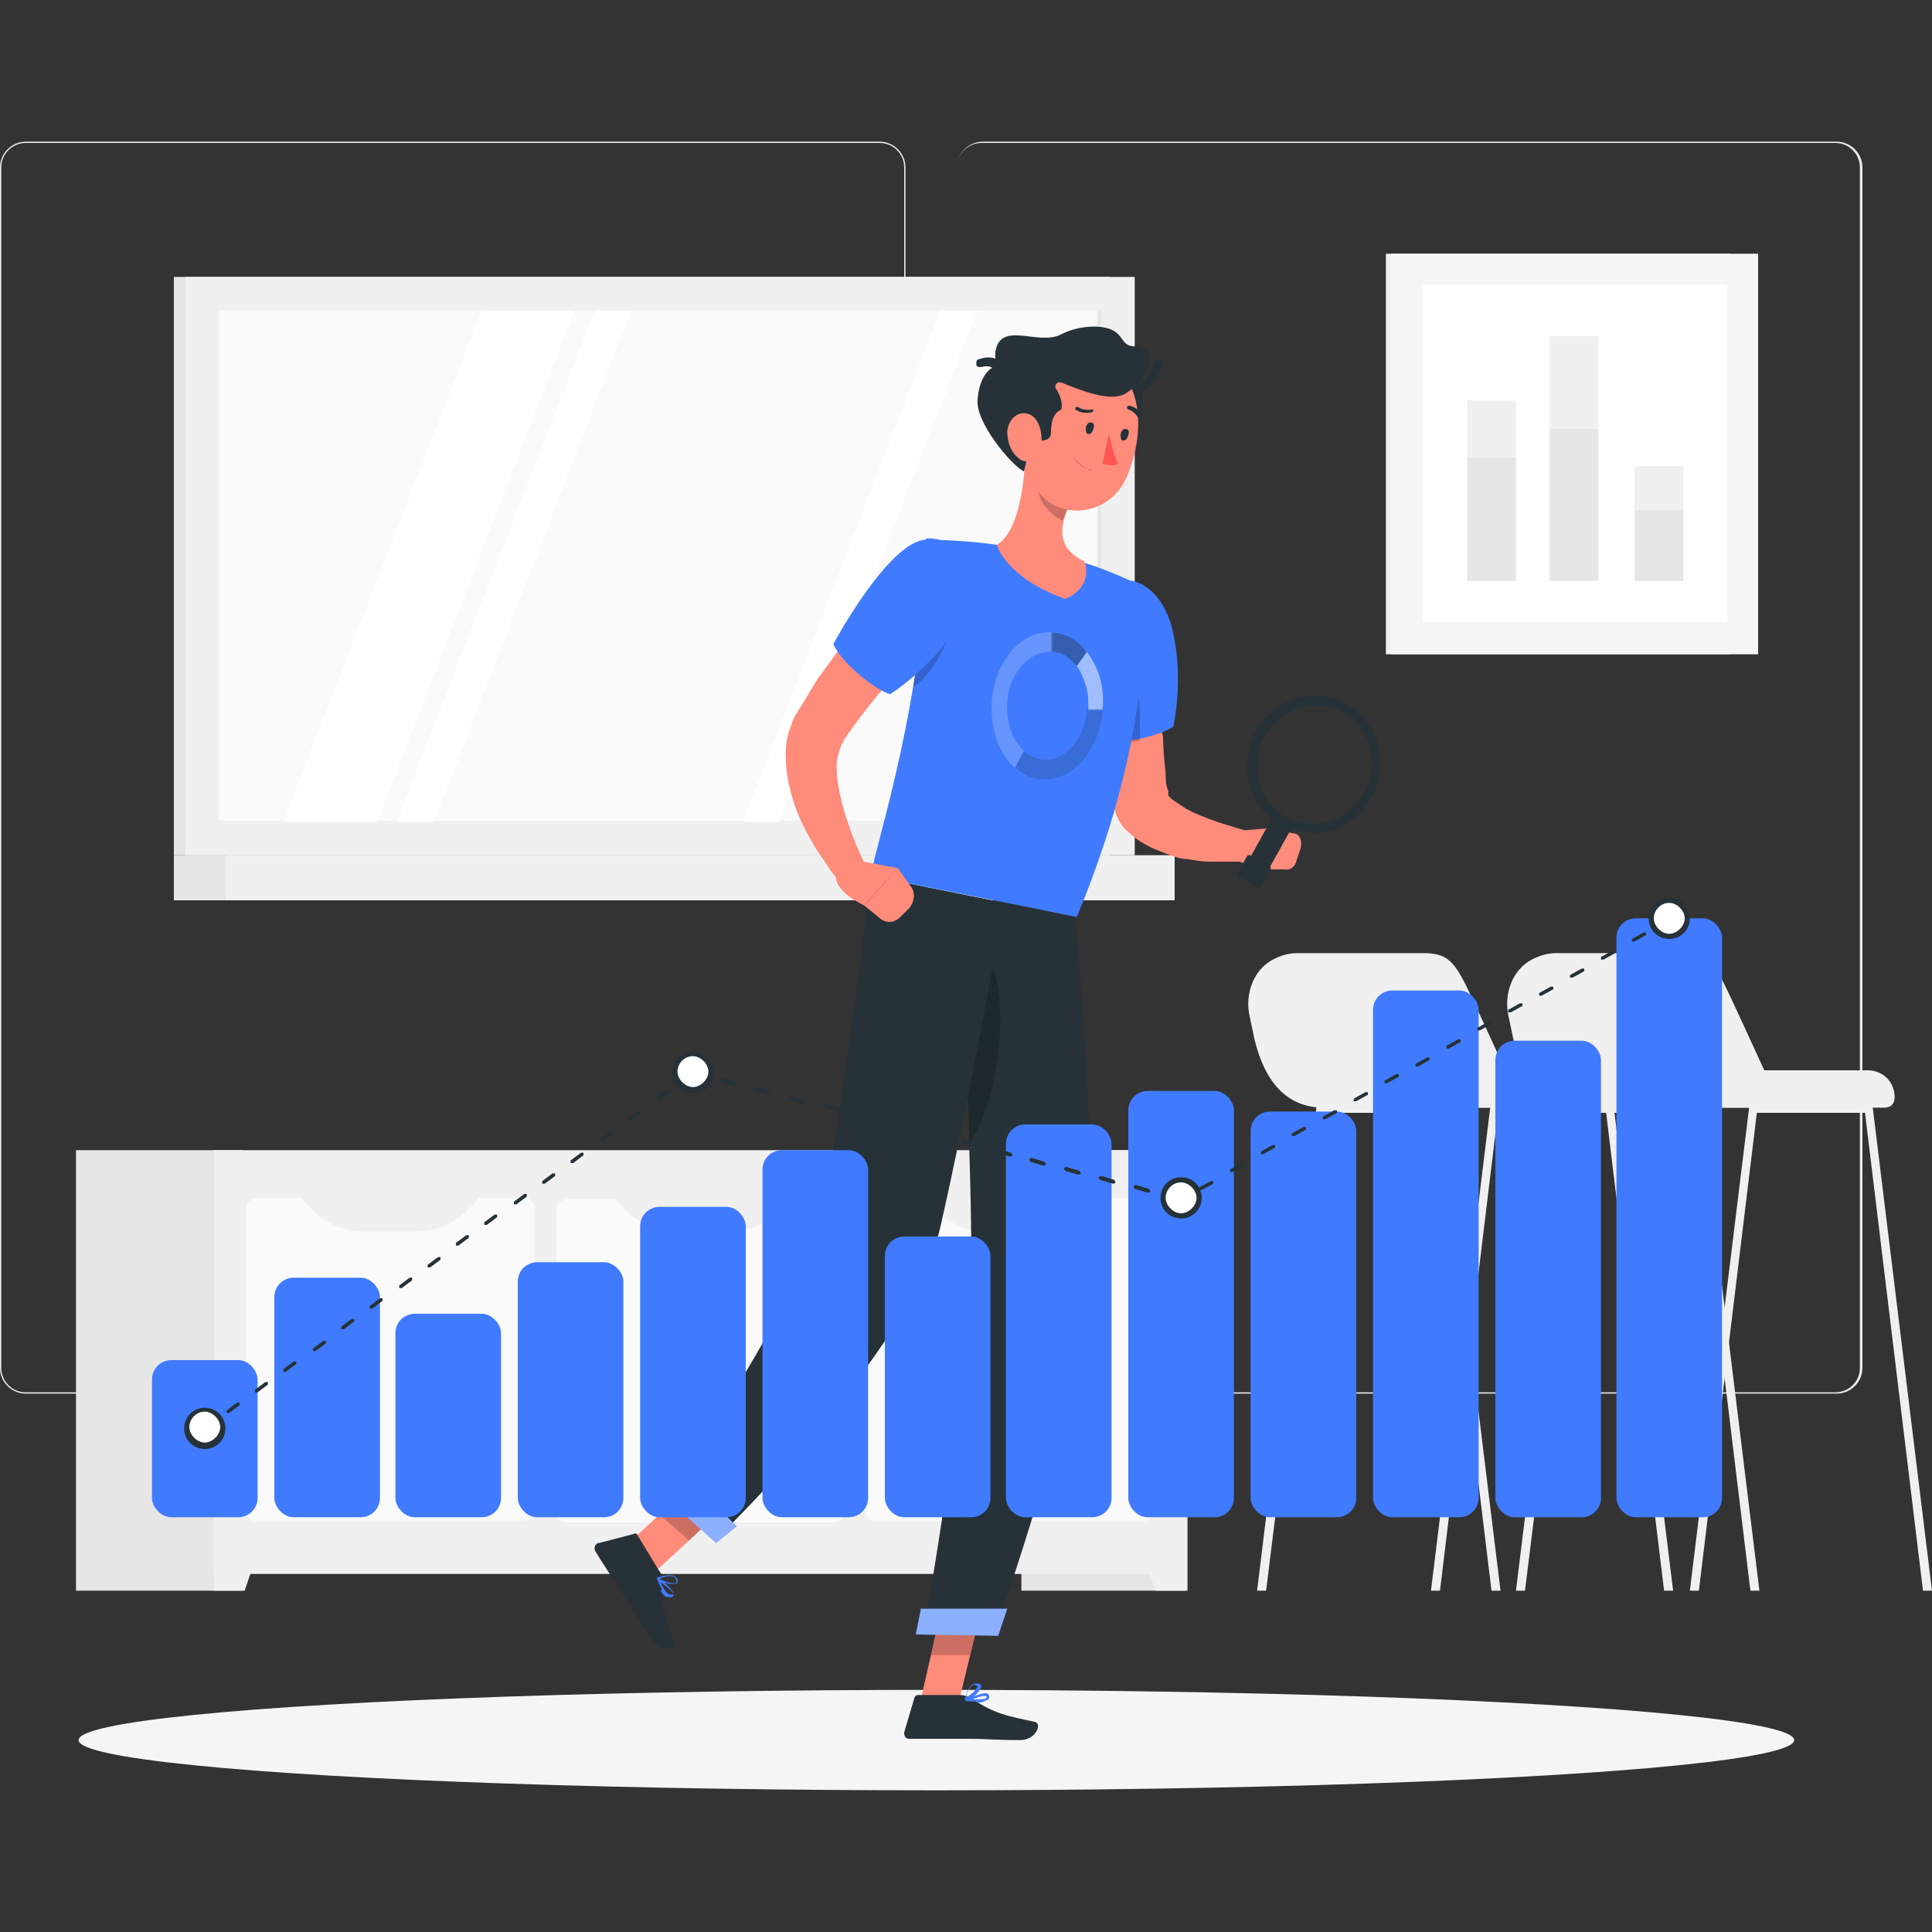 <?xml version="1.0" encoding="UTF-8"?>
<svg xmlns="http://www.w3.org/2000/svg" version="1.1" viewBox="0 0 150 150">
  <rect x="0" y="0" width="150" height="150" fill="#333333" stroke="none"/>
  <!-- Generator: Adobe Illustrator 29.0.0, SVG Export Plug-In . SVG Version: 2.1.0 Build 186)  -->
  <defs>
    <style>
      .st0, .st1, .st2, .st3, .st4 {
        fill: #fff;
      }

      .st0, .st5, .st6 {
        opacity: .2;
      }

      .st7 {
        fill: #fafafa;
      }

      .st8, .st5, .st9 {
        fill: #263238;
      }

      .st10 {
        fill: #f0f0f0;
      }

      .st2 {
        opacity: .5;
      }

      .st3 {
        opacity: .9;
      }

      .st11 {
        fill: #ff8b7b;
      }

      .st4, .st9 {
        opacity: .4;
      }

      .st12 {
        fill: #ebebeb;
      }

      .st13 {
        display: none;
      }

      .st14 {
        fill: #f5f5f5;
      }

      .st15 {
        fill: #e6e6e6;
      }

      .st16 {
        fill: #ff5652;
      }

      .st17 {
        fill: #407bff;
      }
    </style>
  </defs>
  <g id="Background_Simple" class="st13">
    <g>
      <path class="st17" d="M6.7-67.8c-26.5-22.8-78.7-33.6-110.1-5.2-20.9,18.9-27.6,56.2-19.8,89.5,11.6,49.9,41.4,97,82,137.1,34.7,34.3,116,75.5,184.6,63,80.7-14.8,112-53.1,125.2-108.9,11.9-49.8,6.5-94-16-110.6C218.8-27.8,125.2,12.4,84.5,1.8,59.3-4.9,26.5-50.8,6.7-67.8Z"/>
      <path class="st3" d="M6.7-67.8c-26.5-22.8-78.7-33.6-110.1-5.2-20.9,18.9-27.6,56.2-19.8,89.5,11.6,49.9,41.4,97,82,137.1,34.7,34.3,116,75.5,184.6,63,80.7-14.8,112-53.1,125.2-108.9,11.9-49.8,6.5-94-16-110.6C218.8-27.8,125.2,12.4,84.5,1.8,59.3-4.9,26.5-50.8,6.7-67.8Z"/>
    </g>
  </g>
  <g id="Character_1">
    <g>
      <g>
        <rect class="st12" x="4.9" y="126.7" width="11.4" height="0"/>
        <rect class="st12" x="39.6" y="125.8" width="9.1" height="0"/>
        <rect class="st12" x="17.8" y="128.8" width="15.8" height="0"/>
        <rect class="st12" x="134" y="129.4" width="7.4" height="0"/>
        <rect class="st12" x="121.3" y="129.4" width="11" height="0"/>
        <rect class="st12" x="82.1" y="127.9" width="18.9" height="0"/>
        <path class="st12" d="M68.3,108.2H2c-1.1,0-2-.9-2-2V13c0-1.1.9-2,2-2h66.3c1.1,0,2,.9,2,2v93.2c0,1.1-.9,2-2,2ZM2,11.1c-1,0-1.9.8-1.9,1.9v93.2c0,1,.8,1.9,1.9,1.9h66.3c1,0,1.9-.8,1.9-1.9V13c0-1-.8-1.9-1.9-1.9H2Z"/>
        <path class="st12" d="M142.6,108.2h-66.3c-1.1,0-2-.9-2-2V13c0-1.1.9-2,2-2h66.3c1.1,0,2,.9,2,2v93.2c0,1.1-.9,2-2,2ZM76.2,11.1c-1,0-1.9.8-1.9,1.9v93.2c0,1,.8,1.9,1.9,1.9h66.3c1,0,1.9-.8,1.9-1.9V13c0-1-.8-1.9-1.9-1.9h-66.3Z"/>
      </g>
      <g>
        <g>
          <rect class="st15" x="13.5" y="21.5" width="72.7" height="44.9"/>
          <rect class="st10" x="14.4" y="21.5" width="73.7" height="44.9"/>
          <rect class="st15" x="13.5" y="66.4" width="72.7" height="3.5"/>
          <rect class="st10" x="17.5" y="66.4" width="73.7" height="3.5"/>
          <rect class="st7" x="31.4" y="9.7" width="39.6" height="68.5" transform="translate(95.2 -7.3) rotate(90)"/>
          <polygon class="st1" points="22 63.8 37.4 24.1 44.6 24.1 29.3 63.8 22 63.8"/>
          <polygon class="st1" points="30.8 63.8 46.2 24.1 49 24.1 33.7 63.8 30.8 63.8"/>
          <polygon class="st1" points="57.7 63.8 73 24.1 75.9 24.1 60.5 63.8 57.7 63.8"/>
          <rect class="st15" x="65.5" y="43.8" width="39.6" height=".3" transform="translate(129.3 -41.4) rotate(90)"/>
        </g>
        <g>
          <rect class="st15" x="79.3" y="89.3" width="12.9" height="34.2"/>
          <polygon class="st10" points="89.7 123.5 92.1 123.5 92.1 115.7 87.1 115.7 89.7 123.5"/>
          <rect class="st15" x="5.9" y="89.3" width="12.9" height="34.2"/>
          <rect class="st10" x="16.6" y="89.3" width="75.5" height="32.9"/>
          <polygon class="st10" points="19 123.5 16.6 123.5 16.6 115.7 21.6 115.7 19 123.5"/>
          <g>
            <rect class="st7" x="17.8" y="94.4" width="25.1" height="22.4" rx=".8" ry=".8" transform="translate(-75.3 135.9) rotate(-90)"/>
            <path class="st10" d="M32.5,95.6h-4.4c-1.9,0-3.8-1.1-5.1-3.2h14.6c-1.3,2-3.2,3.2-5.1,3.2Z"/>
          </g>
          <g>
            <rect class="st7" x="41.8" y="94.4" width="25.1" height="22.4" rx=".8" ry=".8" transform="translate(-51.2 160) rotate(-90)"/>
            <path class="st10" d="M56.8,95.6h-4.4c-1.9,0-3.8-1.1-5.1-3.2h14.6c-1.3,2-3.2,3.2-5.1,3.2Z"/>
          </g>
          <g>
            <rect class="st7" x="65.9" y="94.4" width="25.1" height="22.4" rx=".8" ry=".8" transform="translate(-27.2 184) rotate(-90)"/>
            <path class="st10" d="M80.9,95.6h-4.4c-1.9,0-3.8-1.1-5.1-3.2h14.6c-1.3,2-3.2,3.2-5.1,3.2Z"/>
          </g>
        </g>
        <g>
          <path class="st10" d="M145.4,86c0-.2-.2-.3-.3-.3h-9c-.2,0-.3.1-.3.3l-4.6,37.5h.7l4.5-37.1h8.4l4.5,37.1h.7l-4.6-37.5Z"/>
          <path class="st10" d="M131.9,86c0-.2-.2-.3-.3-.3h-9c-.2,0-.3.1-.3.3l-4.6,37.5h.7l4.6-37.1h8.4l4.5,37.1h.7l-4.6-37.5Z"/>
          <path class="st10" d="M138.3,86h-15.4c-2.9,0-4.6-2-5.4-5.3l-.4-1.9c-.3-1.5.2-3.2,1.5-4.1.6-.4,1.4-.7,2.2-.7h9.7c2,0,2.5.5,3.9,3.5s3.9,8.5,3.9,8.5Z"/>
          <path class="st10" d="M129.9,83.1h15.1c1.2,0,2.1.9,2.1,2.1h0c0,.5-.3.8-.8.8h-16.4v-3h0Z"/>
        </g>
        <g>
          <path class="st10" d="M125.3,86c0-.2-.2-.3-.3-.3h-9c-.2,0-.3.1-.3.3l-4.6,37.5h.7l4.5-37.1h8.4l4.5,37.1h.7l-4.6-37.5Z"/>
          <path class="st10" d="M111.8,86c0-.2-.2-.3-.3-.3h-9c-.2,0-.3.1-.3.3l-4.6,37.5h.7l4.6-37.1h8.4l4.5,37.1h.7l-4.6-37.5Z"/>
          <path class="st10" d="M118.2,86h-15.4c-2.9,0-4.6-2-5.4-5.3l-.4-1.9c-.3-1.5.2-3.2,1.5-4.1.6-.4,1.4-.7,2.2-.7h9.7c2,0,2.5.5,3.9,3.5s3.9,8.5,3.9,8.5Z"/>
          <path class="st10" d="M109.8,83.1h15.1c1.2,0,2.1.9,2.1,2.1h0c0,.5-.3.8-.8.8h-16.4v-3h0Z"/>
        </g>
        <g>
          <rect class="st10" x="107.6" y="19.7" width="26.7" height="31.1"/>
          <rect class="st14" x="108" y="19.7" width="28.5" height="31.1"/>
          <rect class="st1" x="109.2" y="23.4" width="26.2" height="23.6" transform="translate(157.5 -87.1) rotate(90)"/>
          <g>
            <rect class="st15" x="120.4" y="33.3" width="3.8" height="11.8" transform="translate(244.5 78.4) rotate(180)"/>
            <g>
              <rect class="st15" x="126.8" y="39.6" width="3.8" height="5.5" transform="translate(257.5 84.7) rotate(180)"/>
              <rect class="st10" x="126.8" y="36.2" width="3.8" height="3.4" transform="translate(257.5 75.8) rotate(180)"/>
            </g>
            <rect class="st10" x="120.4" y="26.1" width="3.8" height="7.2" transform="translate(244.5 59.4) rotate(180)"/>
            <rect class="st15" x="113.9" y="35.4" width="3.8" height="9.6" transform="translate(231.6 80.5) rotate(180)"/>
            <rect class="st10" x="113.9" y="31" width="3.8" height="4.4" transform="translate(231.6 66.5) rotate(180)"/>
          </g>
        </g>
      </g>
      <ellipse id="_x3C_Path_x3E_" class="st14" cx="72.7" cy="135.1" rx="66.6" ry="3.9"/>
      <g>
        <polygon class="st11" points="71.5 131.9 74.5 131.9 76.2 124.9 73.1 124.9 71.5 131.9"/>
        <path class="st8" d="M74.6,131.6h-3.3c-.1,0-.2,0-.3.2l-.8,2.7c0,.3.1.5.4.5,1.2,0,2.9,0,4.4,0,1.8,0,2.1.1,4.2.1,1.2,0,1.7-1.2,1.2-1.4-2.3-.5-3.1-.6-5.1-1.9-.2-.1-.5-.2-.7-.2Z"/>
        <polygon class="st6" points="76.2 124.9 75.3 128.5 72.3 128.5 73.1 124.9 76.2 124.9"/>
        <path class="st17" d="M75.9,132.1c-.3,0-.7,0-1-.1,0,0,0,0,0,0,0,0,0,0,0,0,.1,0,1.4-.7,1.8-.5,0,0,.1.1.1.2,0,.1,0,.3-.2.3-.2.1-.4.2-.7.2ZM75.1,131.9c.7.1,1.2,0,1.4,0,0,0,.1-.1.1-.2,0,0,0,0,0,0-.2-.1-.9.1-1.4.4Z"/>
        <path class="st17" d="M74.9,132s0,0,0,0c0,0,0,0,0,0,0,0,.2-1.4,1-1.3.2,0,.2.1.3.2,0,.3-.7,1-1.1,1.2,0,0,0,0,0,0ZM75.7,130.8c-.4,0-.7.7-.7,1,.4-.2.9-.7.9-.9,0,0,0,0-.1,0s0,0,0,0Z"/>
        <path class="st11" d="M89.9,48.7c0,1.9.1,3.8.2,5.7,0,.9,0,1.9.2,2.8,0,.9.1,1.9.2,2.8,0,.5,0,.9.2,1.4v.3c0,0,0,0,0,0h0s0,0,0,0c0,0,0,0,0,0,0,.1.2.3.5.5.3.2.6.4.9.6,1.5.8,3.3,1.3,5,1.8l-.2,2.3c-1.1,0-2.1,0-3.1,0-.5,0-1-.1-1.6-.2-.5,0-1.1-.2-1.6-.4-.5-.2-1.1-.4-1.6-.7-.6-.3-1.1-.7-1.7-1.3-.3-.3-.5-.7-.7-1.2,0-.1,0-.2-.1-.3v-.2s0-.2,0-.2v-.4c-.2-.5-.3-1-.4-1.5-.4-2-.6-4-.7-5.9,0-1-.1-2-.2-3,0-1,0-2,0-3h4.7Z"/>
        <g>
          <path class="st17" d="M84.1,48.9c-.4,3.5.4,8.5.4,8.5,0,0,2.4.3,4.3-.1,1.9-.5,2.3-.9,2.3-.9,0,0,.8-3.5,0-7.2-.8-3.9-3.9-5.4-6-3-.5.5-.8,1.5-.9,2.6Z"/>
          <path class="st6" d="M84.5,50.6c-.2.6-.3,1.2-.5,1.8,0,2.7.5,5.1.5,5.1,0,0,2.2.3,4,0,0-.7,0-1.4,0-2.1,0-3.3-1.9-5.3-4.1-4.7Z"/>
        </g>
        <path class="st11" d="M96.2,64.5l2.4-.2v3c-.1,0-1.6.3-3.1-.9l.7-1.9Z"/>
        <path class="st11" d="M101,65.8l-.4,1.2c-.1.3-.5.6-.8.5h-1.3c0-.1.1-3.2.1-3.2l1.8.4c.5,0,.7.6.6,1Z"/>
        <g>
          <rect class="st8" x="97.7" y="63.4" width="1.7" height="4.4" rx=".4" ry=".4" transform="translate(44.4 -39.7) rotate(29.1)"/>
          <rect class="st8" x="96.3" y="66.7" width="2.1" height="1.9" rx=".2" ry=".2" transform="translate(45.2 -38.8) rotate(29.1)"/>
          <path class="st8" d="M101.8,64.6c-.8,0-1.7-.2-2.4-.6-2.5-1.4-3.3-4.6-1.9-7.2,1.4-2.6,4.6-3.5,7.1-2.1,2.5,1.4,3.3,4.6,1.9,7.2h0c-1,1.8-2.8,2.8-4.7,2.8ZM102.2,54.8c-1.6,0-3.2.9-4,2.4-1.2,2.2-.5,5,1.6,6.2,2.1,1.2,4.9.4,6.1-1.9h0c1.2-2.2.5-5-1.6-6.2-.7-.4-1.4-.5-2.1-.5Z"/>
        </g>
        <g>
          <path class="st8" d="M83.5,71.2s1.6,17.2,1.1,26.6c-.5,9.8-7.4,29-7.4,29h-5.5c0-.1,3.8-21.3,3.7-31-.1-10.6-1.1-26.4-1.1-26.4l9.2,1.8Z"/>
          <path class="st6" d="M76.4,73.9c-.6-.7-1.2,0-1.7,1.3.2,3.7.4,8.7.6,13.5,2.7-4.1,3.1-12.5,1.1-14.9Z"/>
          <g>
            <polygon class="st17" points="71.1 126.9 77.5 127 78.2 124.9 71.5 124.9 71.1 126.9"/>
            <polygon class="st4" points="71.1 126.9 77.5 127 78.2 124.9 71.5 124.9 71.1 126.9"/>
          </g>
        </g>
        <polygon class="st11" points="48.7 119.9 51 121.9 56.2 117.1 53.9 115.1 48.7 119.9"/>
        <path class="st8" d="M51.2,122l-1.7-2.8c0-.1-.2-.2-.3-.1l-2.7.7c-.3,0-.4.4-.3.6.6,1,1.6,2.5,2.4,3.7.9,1.5.9,1.5,2,3.2.7,1.1,2,.8,1.8.3-.8-2.3-1-2.6-1-4.9,0-.3,0-.5-.2-.7Z"/>
        <polygon class="st6" points="56.2 117.1 53.5 119.6 51.2 117.6 53.9 115.1 56.2 117.1"/>
        <path class="st17" d="M51.4,123.4c-.2-.3-.3-.6-.4-.9,0,0,0,0,0,0,0,0,0,0,0,0,.1,0,1.3.8,1.3,1.3,0,0,0,.1-.1.2-.1,0-.2,0-.4,0-.2,0-.4-.3-.5-.5ZM51.2,122.7c.3.6.5,1,.8,1.1,0,0,.2,0,.3,0,0,0,0,0,0,0,0-.2-.6-.7-1.1-1Z"/>
        <path class="st17" d="M51,122.5s0,0,0,0c0,0,0,0,0,0,0,0,1.3-.5,1.6.1,0,.2,0,.3,0,.3-.3.2-1.2,0-1.6-.3,0,0,0,0,0,0ZM52.5,122.6c-.2-.4-1-.2-1.3,0,.4.2,1.1.4,1.3.3,0,0,0,0,0-.1,0,0,0,0,0,0Z"/>
        <g>
          <path class="st8" d="M78,70.1s-2.9,16.1-5,25.2c-2.2,9.5-17.1,23.9-17.1,23.9l-4.1-3.6s10.9-14.3,12.5-23.8c1.7-10.4,3.3-23.8,3.3-23.8l10.4,2.1Z"/>
          <g>
            <polygon class="st17" points="50.9 115.6 55.6 119.8 57.2 118.5 52.3 113.7 50.9 115.6"/>
            <polygon class="st4" points="50.9 115.6 55.6 119.8 57.2 118.5 52.3 113.7 50.9 115.6"/>
          </g>
        </g>
        <g>
          <path class="st17" d="M88.6,45.4s1.7,9.7-5,25.8c-4.8-1-13.6-2.7-16-3.2.4-2.5,4.3-14.1,4.3-26.1,0,0,2.8,0,5.5.4,2.1.3,5,.8,6.8,1.4,2.3.7,4.4,1.8,4.4,1.8Z"/>
          <g>
            <path class="st5" d="M85.6,55.1c-.2,3.1-2.3,5.6-4.7,5.4-.8,0-1.5-.4-2.1-.9l.7-1.3c.4.4,1,.6,1.5.7,1.7.1,3.3-1.7,3.4-4h1.1Z"/>
            <path class="st2" d="M85.6,55.1h-1.1c0-.7,0-1.3-.2-1.9-.2-.6-.4-1.1-.7-1.5l.8-1.1c.4.6.8,1.3,1,2,.2.8.3,1.6.2,2.4Z"/>
            <path class="st9" d="M84.4,50.6l-.8,1.1c-.3-.3-.6-.6-.9-.8-.3-.2-.7-.3-1.1-.3v-1.5c.6,0,1.1.2,1.5.4.5.3.9.6,1.2,1.1Z"/>
            <path class="st0" d="M81.7,49.1v1.5c-1.8-.1-3.4,1.7-3.5,4-.1,1.5.4,2.9,1.3,3.7l-.7,1.3c-1.3-1.1-1.9-3.1-1.8-5.1.2-3.1,2.3-5.6,4.7-5.4Z"/>
          </g>
          <path class="st6" d="M71.4,49.8c-.1,1.2-.3,2.4-.5,3.5,1.3-.6,3.2-3.9,3-5.7l-2.5,2.2Z"/>
        </g>
        <path class="st11" d="M79.6,34.8c0,2.3-.4,6.4-2.2,7.5,0,0,.6,2.5,5.3,4.2,2.3-1,1.5-2.9,1.5-2.9-2.3-1.1-1.9-2.9-1.1-4.5l-3.4-4.4Z"/>
        <path class="st6" d="M81,36.6l2,2.6c-.2.4-.3.8-.5,1.2-.9-.3-2-1.6-1.9-2.6,0-.5.2-1,.3-1.2Z"/>
        <path class="st8" d="M86.3,34.1c.4-1,.5-2.2-.3-3,0-.7.6-1.5,1.3-2.1,1-.6,3,3.3-.9,5.1Z"/>
        <path class="st8" d="M87.5,30.8c-.2,0-.3-.1-.3-.3,0-.2.1-.3.3-.4h0c0,0,1.6,0,2.1-1.9,0-.2.2-.3.4-.2.2,0,.3.2.2.4-.5,1.9-2,2.4-2.8,2.4,0,0,0,0,0,0Z"/>
        <path class="st11" d="M80,31.4c-.4,3-.8,4.7.4,6.5,1.8,2.7,5.7,2.1,7-.7,1.2-2.5,1.7-7-1-8.8-2.6-1.7-6,0-6.4,2.9Z"/>
        <path class="st8" d="M79.9,34.1c.4,0,.8,0,1,.1.4,0,.7-.2.7-.6,0-.7.1-1.5.8-1.8.1-.4,0-1-.4-1.6-.2-.3.1-.6.4-.5,1.5.6,3.7,1.5,4.9.9,1.5-.8,3.1-3.5.9-3.7-1.1,0-.9-.7-1.7-1.2-.8-.5-2.7-.5-4.2.3-1.5.7-3.8-.6-4.7.5-.6.8-.2,1.9-.2,1.9,0,0-1.3.2-1.5,2.6-.2,1.8,2.7,5.2,3.6,5.6.5-1.9.4-2.5.4-2.5Z"/>
        <path class="st8" d="M77.8,29.3c-.1,0-.3,0-.3-.2,0-.1-.4-.9-1.3-.6-.2,0-.4,0-.4-.2,0-.2,0-.4.2-.4.5-.2,1-.2,1.4,0,.6.3.8.9.8.9,0,.2,0,.4-.2.4,0,0,0,0-.1,0Z"/>
        <path class="st8" d="M84.3,33.2c0,.2,0,.5.2.5.2,0,.3-.1.4-.4s0-.5-.2-.5c-.2,0-.3.1-.4.4Z"/>
        <path class="st8" d="M87,33.7c0,.2,0,.5.2.5s.3-.1.4-.4,0-.5-.2-.5c-.2,0-.3.1-.4.4Z"/>
        <path class="st16" d="M86.1,33.7s.3,1.5.7,2.3c-.5.3-1.2,0-1.2,0l.5-2.3Z"/>
        <path class="st8" d="M84.8,36.5s0,0,0,0c-1.1-.2-1.5-1.1-1.5-1.1,0,0,0,0,0,0,0,0,0,0,0,0,0,0,.4.8,1.4,1.1,0,0,0,0,0,0,0,0,0,0,0,0Z"/>
        <path class="st8" d="M84.9,31.8s0,0,0,0c0,0,0,.2-.1.2-.8.2-1.3-.2-1.3-.2,0,0,0-.1,0-.2,0,0,.1,0,.2,0h0s.4.3,1,.2c0,0,0,0,.1,0Z"/>
        <path class="st8" d="M88.5,32.5c0,0-.1,0-.1,0-.3-.6-.8-.7-.8-.7,0,0-.1,0-.1-.2,0,0,0-.1.2-.1,0,0,.7.1,1,.8,0,0,0,.2,0,.2,0,0,0,0,0,0Z"/>
        <path class="st11" d="M74.3,47.2c-.7.7-1.5,1.5-2.2,2.3-.7.8-1.5,1.6-2.2,2.4-1.4,1.6-2.8,3.3-4,5l-.4.6c0,.1-.2.3-.2.4-.1.3-.2.6-.3,1-.1.8,0,1.7.2,2.7.4,1.9,1.2,4,2.1,5.8l-1.9,1.3c-.4-.5-.8-.9-1.1-1.4-.3-.5-.7-1-1-1.5-.6-1-1.2-2.1-1.6-3.3-.4-1.2-.7-2.5-.7-3.9,0-.7.1-1.5.4-2.2.1-.4.3-.8.5-1.1l.5-.8c.3-.5.6-1,.9-1.5.3-.5.7-1,1-1.4.7-1,1.4-1.9,2.1-2.7.7-.9,1.5-1.8,2.2-2.6.8-.8,1.5-1.7,2.4-2.5l3.3,3.4Z"/>
        <path class="st17" d="M71.9,41.9c-2.9.1-7.2,8.1-7.2,8.1.6,1.4,3.1,3.5,4.4,3.9,0,0,3.5-2.2,5.3-5.5,2-3.4.6-6.7-2.5-6.6Z"/>
        <path class="st11" d="M66.5,66.8l3.2.6-2.6,2.9s-2.2-1-2.2-2.2l1.6-1.3Z"/>
        <path class="st11" d="M70.6,70.5l-.7.7c-.5.5-1.2.5-1.7,0l-1.1-.9,2.6-2.9,1,1.4c.4.5.3,1.2-.1,1.7Z"/>
        <path class="st11" d="M78.2,33.5c0,.8.3,1.6.8,2,.7.7,1.6.2,1.8-.7.2-.8,0-2.2-.8-2.6-.9-.4-1.7.3-1.8,1.3Z"/>
      </g>
      <g>
        <g>
          <rect class="st17" x="11.8" y="105.6" width="8.2" height="12.2" rx="1.5" ry="1.5"/>
          <rect class="st17" x="21.3" y="99.2" width="8.2" height="18.6" rx="1.5" ry="1.5"/>
          <rect class="st17" x="30.7" y="102" width="8.2" height="15.8" rx="1.5" ry="1.5"/>
          <rect class="st17" x="40.2" y="98" width="8.2" height="19.8" rx="1.5" ry="1.5"/>
          <rect class="st17" x="49.7" y="93.7" width="8.2" height="24.1" rx="1.5" ry="1.5"/>
          <rect class="st17" x="59.2" y="89.3" width="8.2" height="28.5" rx="1.5" ry="1.5"/>
          <rect class="st17" x="68.7" y="96" width="8.2" height="21.8" rx="1.5" ry="1.5"/>
          <rect class="st17" x="78.1" y="87.3" width="8.2" height="30.5" rx="1.5" ry="1.5"/>
          <rect class="st17" x="87.6" y="84.7" width="8.2" height="33.1" rx="1.5" ry="1.5"/>
          <rect class="st17" x="97.1" y="86.3" width="8.2" height="31.5" rx="1.5" ry="1.5"/>
          <rect class="st17" x="106.6" y="76.9" width="8.2" height="40.9" rx="1.5" ry="1.5"/>
          <rect class="st17" x="116.1" y="80.8" width="8.2" height="37" rx="1.5" ry="1.5"/>
          <rect class="st17" x="125.5" y="71.3" width="8.2" height="46.5" rx="1.5" ry="1.5"/>
        </g>
        <g>
          <path class="st8" d="M15.9,111.1c0,0-.1,0-.1,0,0,0,0-.2,0-.2l.4-.3c0,0,.2,0,.2,0,0,0,0,.2,0,.2l-.4.3s0,0-.1,0Z"/>
          <path class="st8" d="M17.7,109.7c0,0-.1,0-.1,0,0,0,0-.2,0-.2l.8-.6c0,0,.2,0,.2,0,0,0,0,.2,0,.2l-.8.6s0,0-.1,0ZM19.9,108.1c0,0-.1,0-.1,0,0,0,0-.2,0-.2l.8-.6c0,0,.2,0,.2,0,0,0,0,.2,0,.2l-.8.6s0,0-.1,0ZM22.1,106.5c0,0-.1,0-.1,0,0,0,0-.2,0-.2l.8-.6c0,0,.2,0,.2,0,0,0,0,.2,0,.2l-.8.6s0,0-.1,0ZM24.4,104.9c0,0-.1,0-.1,0,0,0,0-.2,0-.2l.8-.6c0,0,.2,0,.2,0,0,0,0,.2,0,.2l-.8.6s0,0-.1,0ZM26.6,103.2c0,0-.1,0-.1,0,0,0,0-.2,0-.2l.8-.6c0,0,.2,0,.2,0,0,0,0,.2,0,.2l-.8.6s0,0-.1,0ZM28.8,101.6c0,0-.1,0-.1,0,0,0,0-.2,0-.2l.8-.6c0,0,.2,0,.2,0,0,0,0,.2,0,.2l-.8.6s0,0-.1,0ZM31.1,100c0,0-.1,0-.1,0,0,0,0-.2,0-.2l.8-.6c0,0,.2,0,.2,0,0,0,0,.2,0,.2l-.8.6s0,0-.1,0ZM33.3,98.4c0,0-.1,0-.1,0,0,0,0-.2,0-.2l.8-.6c0,0,.2,0,.2,0,0,0,0,.2,0,.2l-.8.6s0,0-.1,0ZM35.5,96.7c0,0-.1,0-.1,0,0,0,0-.2,0-.2l.8-.6c0,0,.2,0,.2,0,0,0,0,.2,0,.2l-.8.6s0,0-.1,0ZM37.7,95.1c0,0-.1,0-.1,0,0,0,0-.2,0-.2l.8-.6c0,0,.2,0,.2,0,0,0,0,.2,0,.2l-.8.6s0,0-.1,0ZM40,93.5c0,0-.1,0-.1,0,0,0,0-.2,0-.2l.8-.6c0,0,.2,0,.2,0,0,0,0,.2,0,.2l-.8.6s0,0-.1,0ZM42.2,91.9c0,0-.1,0-.1,0,0,0,0-.2,0-.2l.8-.6c0,0,.2,0,.2,0,0,0,0,.2,0,.2l-.8.6s0,0-.1,0ZM44.4,90.3c0,0-.1,0-.1,0,0,0,0-.2,0-.2l.8-.6c0,0,.2,0,.2,0,0,0,0,.2,0,.2l-.8.6s0,0-.1,0ZM46.7,88.6c0,0-.1,0-.1,0,0,0,0-.2,0-.2l.8-.6c0,0,.2,0,.2,0,0,0,0,.2,0,.2l-.8.6s0,0-.1,0ZM48.9,87c0,0-.1,0-.1,0,0,0,0-.2,0-.2l.8-.6c0,0,.2,0,.2,0,0,0,0,.2,0,.2l-.8.6s0,0-.1,0ZM51.1,85.4c0,0-.1,0-.1,0,0,0,0-.2,0-.2l.8-.6c0,0,.2,0,.2,0,0,0,0,.2,0,.2l-.8.6s0,0-.1,0Z"/>
          <path class="st8" d="M53.4,83.8c0,0-.1,0-.1,0,0,0,0-.2,0-.2l.4-.3s0,0,.1,0h.5c0,.2.1.2.1.3,0,0-.1.1-.2.1h-.4c0-.1-.4.1-.4.1,0,0,0,0-.1,0Z"/>
          <path class="st8" d="M91.7,93.2s0,0,0,0l-1-.3c0,0-.1-.1-.1-.2,0,0,.1-.1.2-.1l.9.2c0,0,.1,0,.1,0,0,0,0,.2,0,.2,0,0,0,0-.1,0ZM89.1,92.6s0,0,0,0l-1-.3c0,0-.1-.1-.1-.2,0,0,.1-.1.2-.1l1,.3c0,0,.1.1.1.2,0,0,0,.1-.2.1ZM93.2,92.4c0,0-.1,0-.1,0,0,0,0-.2,0-.2l.9-.5c0,0,.2,0,.2,0,0,0,0,.2,0,.2l-.9.5s0,0,0,0ZM86.4,91.9s0,0,0,0l-1-.3c0,0-.1-.1-.1-.2,0,0,.1-.1.2-.1l1,.3c0,0,.1.1.1.2,0,0,0,.1-.2.1ZM83.7,91.2s0,0,0,0l-1-.3c0,0-.1-.1-.1-.2,0,0,.1-.1.2-.1l1,.3c0,0,.1.1.1.2,0,0,0,.1-.2.1ZM95.6,91c0,0-.1,0-.1,0,0,0,0-.2,0-.2l.9-.5c0,0,.2,0,.2,0,0,0,0,.2,0,.2l-.9.5s0,0,0,0ZM81,90.5s0,0,0,0l-1-.3c0,0-.1-.1-.1-.2,0,0,.1-.1.2-.1l1,.3c0,0,.1.1.1.2,0,0,0,.1-.2.1ZM78.4,89.8s0,0,0,0l-1-.3c0,0-.1-.1-.1-.2,0,0,.1-.1.2-.1l1,.3c0,0,.1.1.1.2,0,0,0,.1-.2.1ZM98,89.6c0,0-.1,0-.1,0,0,0,0-.2,0-.2l.9-.5c0,0,.2,0,.2,0,0,0,0,.2,0,.2l-.9.5s0,0,0,0ZM75.7,89.1s0,0,0,0l-1-.3c0,0-.1-.1-.1-.2,0,0,.1-.1.2-.1l1,.3c0,0,.1.1.1.2,0,0,0,.1-.2.1ZM73,88.4s0,0,0,0l-1-.3c0,0-.1-.1-.1-.2,0,0,.1-.1.2-.1l1,.3c0,0,.1.1.1.2,0,0,0,.1-.2.1ZM100.4,88.2c0,0-.1,0-.1,0,0,0,0-.2,0-.2l.9-.5c0,0,.2,0,.2,0,0,0,0,.2,0,.2l-.9.5s0,0,0,0ZM70.3,87.7s0,0,0,0l-1-.3c0,0-.1-.1-.1-.2,0,0,.1-.1.2-.1l1,.3c0,0,.1.1.1.2,0,0,0,.1-.2.1ZM67.7,87s0,0,0,0l-1-.3c0,0-.1-.1-.1-.2,0,0,.1-.1.2-.1l1,.3c0,0,.1.1.1.2,0,0,0,.1-.2.1ZM102.8,86.9c0,0-.1,0-.1,0,0,0,0-.2,0-.2l.9-.5c0,0,.2,0,.2,0,0,0,0,.2,0,.2l-.9.5s0,0,0,0ZM65,86.3s0,0,0,0l-1-.3c0,0-.1-.1-.1-.2,0,0,.1-.1.2-.1l1,.3c0,0,.1.1.1.2,0,0,0,.1-.2.1ZM62.3,85.7s0,0,0,0l-1-.3c0,0-.1-.1-.1-.2,0,0,.1-.1.2-.1l1,.3c0,0,.1.1.1.2,0,0,0,.1-.2.1ZM105.2,85.5c0,0-.1,0-.1,0,0,0,0-.2,0-.2l.9-.5c0,0,.2,0,.2,0,0,0,0,.2,0,.2l-.9.5s0,0,0,0ZM59.6,85s0,0,0,0l-1-.3c0,0-.1-.1-.1-.2,0,0,.1-.1.2-.1l1,.3c0,0,.1.1.1.2,0,0,0,.1-.2.1ZM57,84.3s0,0,0,0l-1-.3c0,0-.1-.1-.1-.2,0,0,.1-.1.2-.1l1,.3c0,0,.1.1.1.2,0,0,0,.1-.2.1ZM107.6,84.1c0,0-.1,0-.1,0,0,0,0-.2,0-.2l.9-.5c0,0,.2,0,.2,0,0,0,0,.2,0,.2l-.9.5s0,0,0,0ZM110,82.8c0,0-.1,0-.1,0,0,0,0-.2,0-.2l.9-.5c0,0,.2,0,.2,0,0,0,0,.2,0,.2l-.9.5s0,0,0,0ZM112.4,81.4c0,0-.1,0-.1,0,0,0,0-.2,0-.2l.9-.5c0,0,.2,0,.2,0,0,0,0,.2,0,.2l-.9.5s0,0,0,0ZM114.8,80c0,0-.1,0-.1,0,0,0,0-.2,0-.2l.9-.5c0,0,.2,0,.2,0,0,0,0,.2,0,.2l-.9.5s0,0,0,0ZM117.2,78.6c0,0-.1,0-.1,0,0,0,0-.2,0-.2l.9-.5c0,0,.2,0,.2,0,0,0,0,.2,0,.2l-.9.5s0,0,0,0ZM119.6,77.3c0,0-.1,0-.1,0,0,0,0-.2,0-.2l.9-.5c0,0,.2,0,.2,0,0,0,0,.2,0,.2l-.9.5s0,0,0,0ZM122,75.9c0,0-.1,0-.1,0,0,0,0-.2,0-.2l.9-.5c0,0,.2,0,.2,0,0,0,0,.2,0,.2l-.9.5s0,0,0,0ZM124.4,74.5c0,0-.1,0-.1,0,0,0,0-.2,0-.2l.9-.5c0,0,.2,0,.2,0,0,0,0,.2,0,.2l-.9.5s0,0,0,0ZM126.8,73.1c0,0-.1,0-.1,0,0,0,0-.2,0-.2l.9-.5c0,0,.2,0,.2,0,0,0,0,.2,0,.2l-.9.5s0,0,0,0Z"/>
          <path class="st8" d="M129.2,71.8c0,0-.1,0-.1,0,0,0,0-.2,0-.2l.4-.3c0,0,.2,0,.2,0,0,0,0,.2,0,.2l-.4.3s0,0,0,0Z"/>
        </g>
        <g>
          <path class="st1" d="M17.3,110.9c0,.8-.6,1.4-1.4,1.4s-1.4-.6-1.4-1.4.6-1.4,1.4-1.4,1.4.6,1.4,1.4Z"/>
          <path class="st8" d="M15.9,112.5c-.9,0-1.6-.7-1.6-1.6s.7-1.6,1.6-1.6,1.6.7,1.6,1.6-.7,1.6-1.6,1.6ZM15.9,109.6c-.7,0-1.2.6-1.2,1.2s.6,1.2,1.2,1.2,1.2-.6,1.2-1.2-.6-1.2-1.2-1.2Z"/>
        </g>
        <g>
          <circle class="st1" cx="53.8" cy="83.3" r="1.4"/>
          <path class="st8" d="M53.8,84.9c-.9,0-1.6-.7-1.6-1.6s.7-1.6,1.6-1.6,1.6.7,1.6,1.6-.7,1.6-1.6,1.6ZM53.8,82c-.7,0-1.2.6-1.2,1.2s.6,1.2,1.2,1.2,1.2-.6,1.2-1.2-.6-1.2-1.2-1.2Z"/>
        </g>
        <g>
          <circle class="st1" cx="91.7" cy="93.1" r="1.4"/>
          <path class="st8" d="M91.7,94.6c-.9,0-1.6-.7-1.6-1.6s.7-1.6,1.6-1.6,1.6.7,1.6,1.6-.7,1.6-1.6,1.6ZM91.7,91.8c-.7,0-1.2.6-1.2,1.2s.6,1.2,1.2,1.2,1.2-.6,1.2-1.2-.6-1.2-1.2-1.2Z"/>
        </g>
        <g>
          <circle class="st1" cx="129.6" cy="71.3" r="1.4"/>
          <path class="st8" d="M129.6,72.9c-.9,0-1.6-.7-1.6-1.6s.7-1.6,1.6-1.6,1.6.7,1.6,1.6-.7,1.6-1.6,1.6ZM129.6,70.1c-.7,0-1.2.6-1.2,1.2s.6,1.2,1.2,1.2,1.2-.6,1.2-1.2-.6-1.2-1.2-1.2Z"/>
        </g>
      </g>
    </g>
  </g>
</svg>